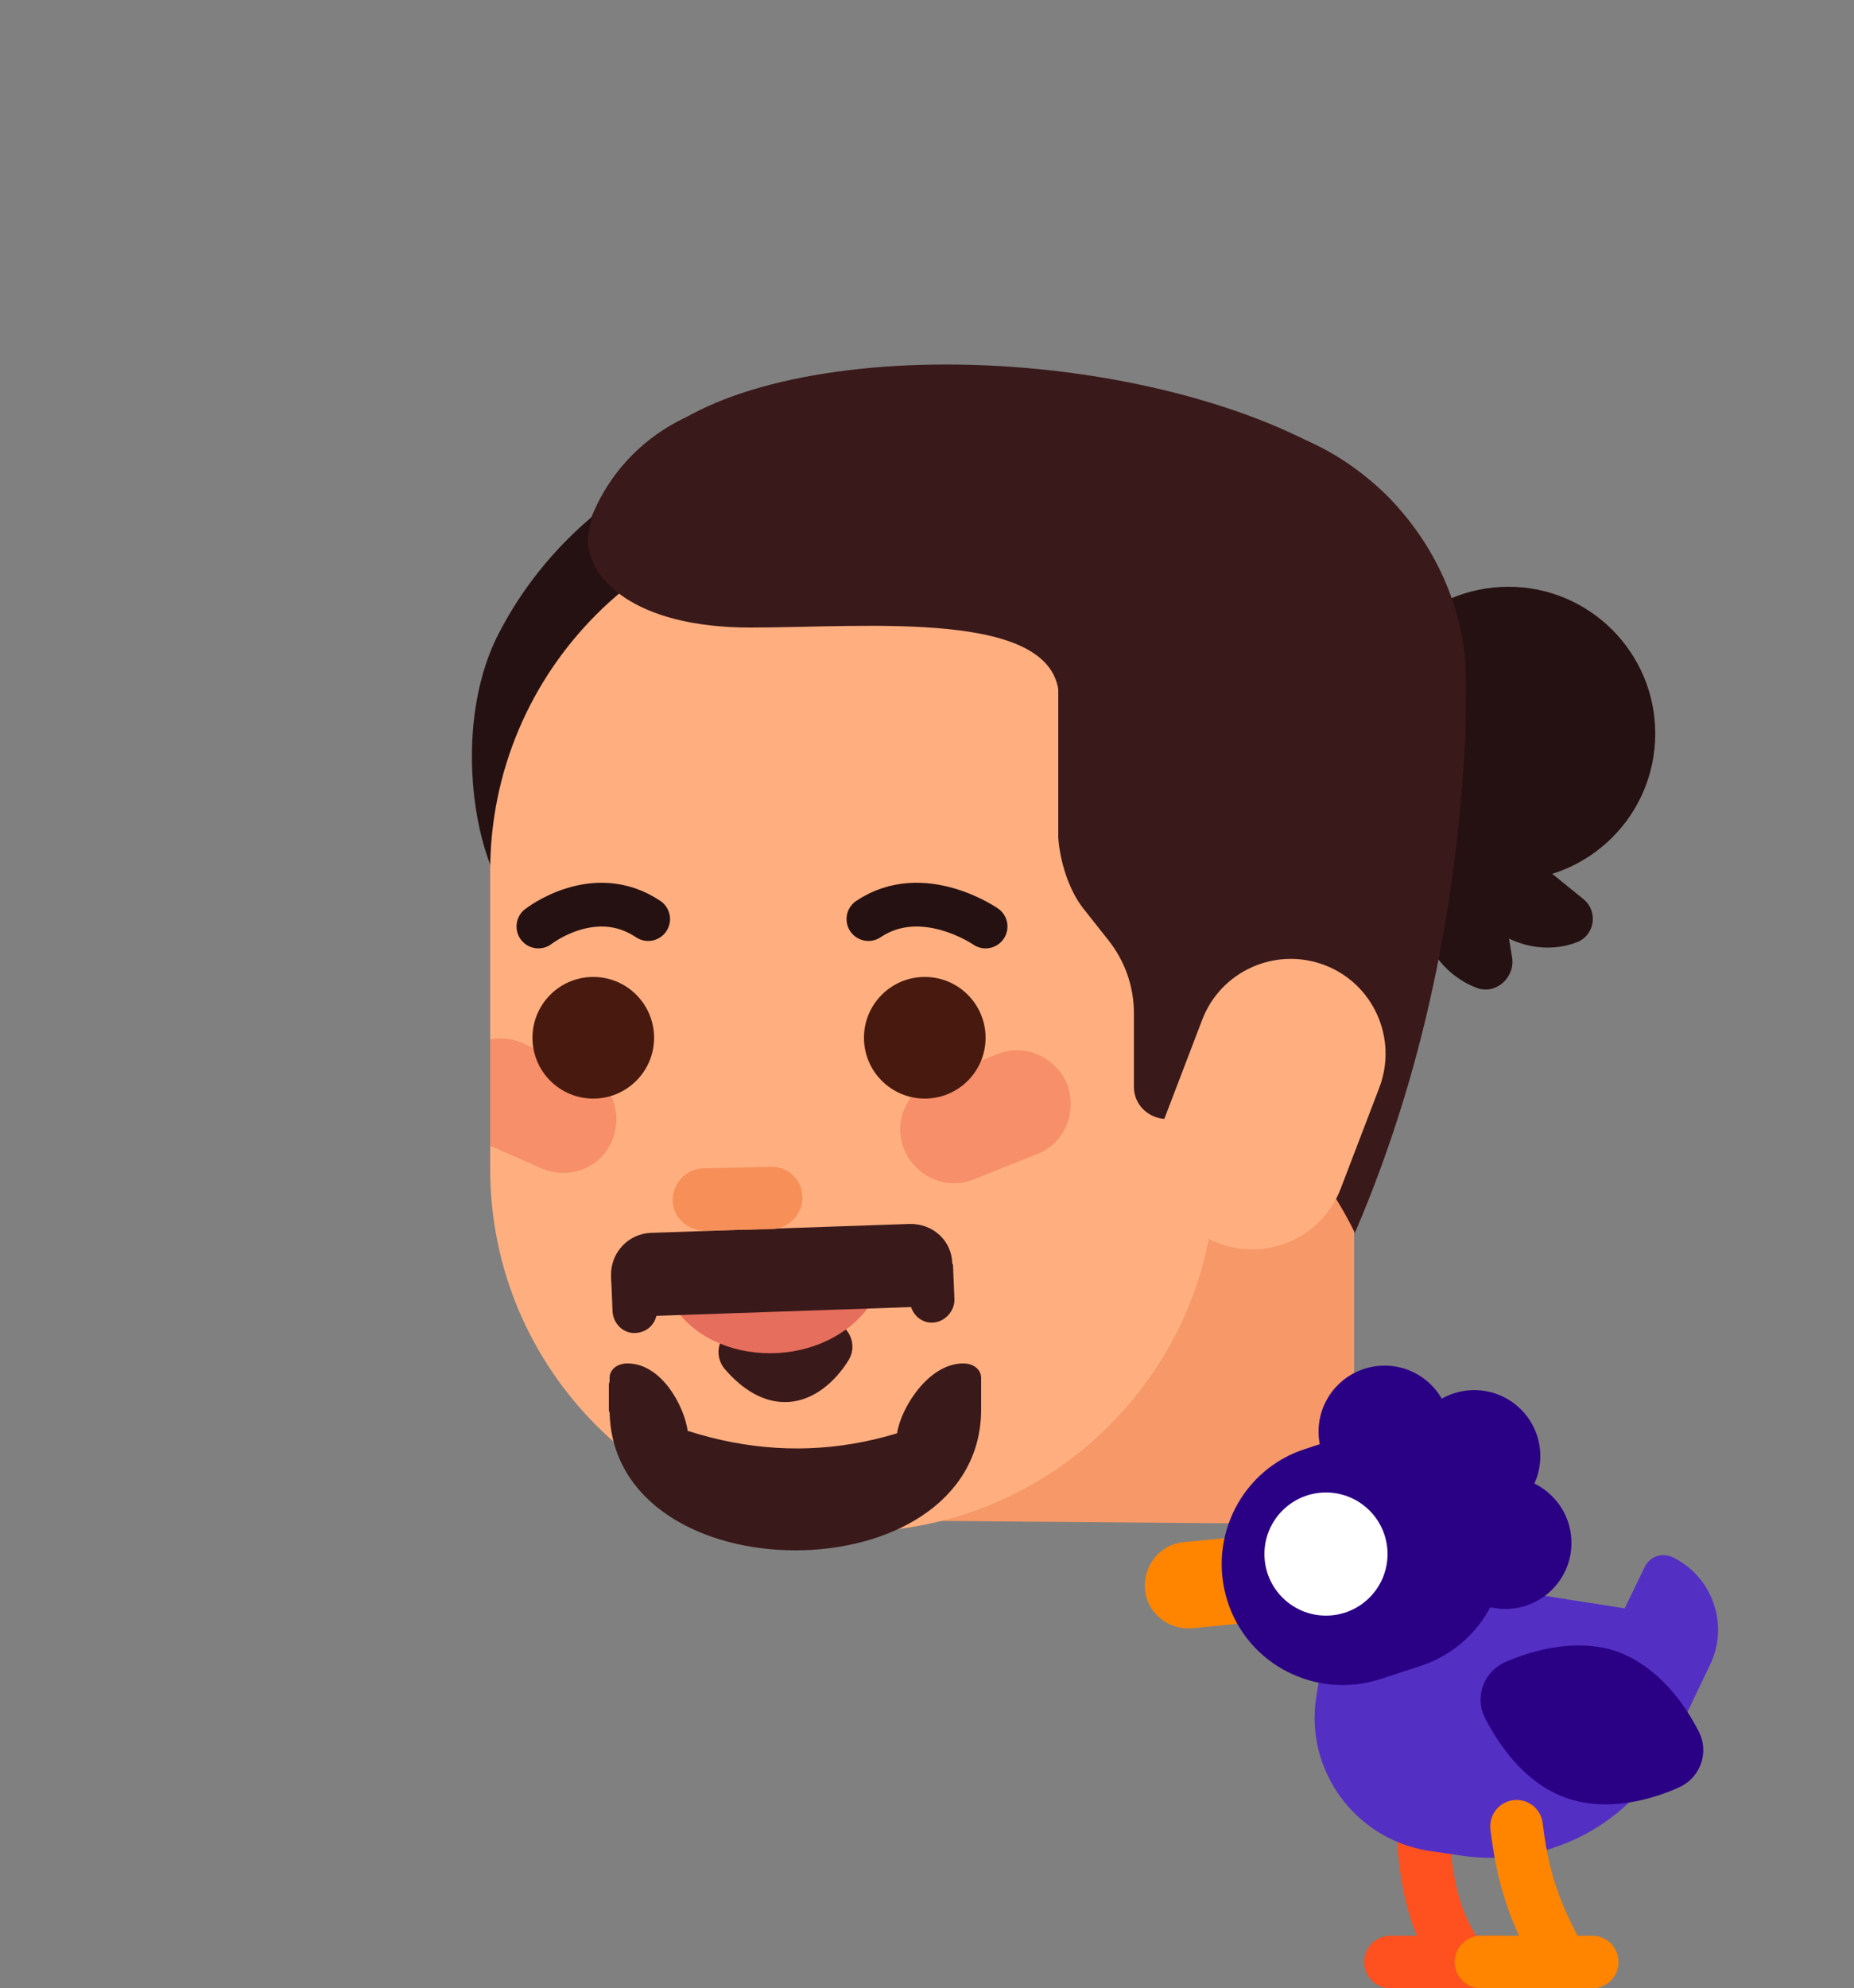 <?xml version="1.0" encoding="UTF-8"?>
<svg xmlns="http://www.w3.org/2000/svg" version="1.1" xmlns:xlink="http://www.w3.org/1999/xlink" viewBox="0 0 250 268">
  <rect x="0" y="0" width="250" height="268" fill="#808080" stroke="none"/>
  <defs>
    <style>
      .cls-1, .cls-2 {
        fill: #3a191a;
      }

      .cls-3 {
        clip-path: url(#clippath-6);
      }

      .cls-4 {
        clip-path: url(#clippath-7);
      }

      .cls-5 {
        clip-path: url(#clippath-4);
      }

      .cls-6 {
        fill: #542fc4;
      }

      .cls-7 {
        clip-path: url(#clippath-9);
      }

      .cls-8 {
        fill: #fff;
      }

      .cls-9, .cls-10, .cls-11, .cls-12 {
        fill: none;
      }

      .cls-13 {
        fill: #ffaf7f;
      }

      .cls-14 {
        clip-path: url(#clippath-1);
      }

      .cls-15 {
        fill: #e66e5c;
      }

      .cls-10 {
        stroke: #ff5020;
      }

      .cls-10, .cls-16, .cls-11, .cls-12, .cls-2 {
        stroke-linecap: round;
      }

      .cls-10, .cls-16, .cls-12, .cls-2 {
        stroke-linejoin: round;
      }

      .cls-10, .cls-12 {
        stroke-width: 7.1px;
      }

      .cls-17 {
        clip-path: url(#clippath-5);
      }

      .cls-18 {
        clip-path: url(#clippath-8);
      }

      .cls-19 {
        fill: #261112;
      }

      .cls-16 {
        stroke: #2a0085;
        stroke-width: 3.5px;
      }

      .cls-16, .cls-20 {
        fill: #2a0085;
      }

      .cls-21 {
        fill: #f69867;
      }

      .cls-11 {
        stroke: #261112;
        stroke-miterlimit: 10;
        stroke-width: 5.9px;
      }

      .cls-22 {
        clip-path: url(#clippath-3);
      }

      .cls-23 {
        fill: #ff5020;
      }

      .cls-24 {
        fill: #f68f6a;
      }

      .cls-12 {
        stroke: #ff8400;
      }

      .cls-25 {
        clip-path: url(#clippath-2);
      }

      .cls-26 {
        fill: #ff8400;
      }

      .cls-27 {
        clip-path: url(#clippath);
      }

      .cls-2 {
        stroke: #3a191a;
        stroke-width: 2px;
      }

      .cls-28 {
        fill: #481a0f;
      }

      .cls-29 {
        fill: #f68f58;
      }
    </style>
    <clipPath id="clippath">
      <path class="cls-9" d="M115,68.5h0c-27,0-48.9,21.9-48.9,48.9v40.2c0,27,21.9,48.9,48.9,48.9s48.9-21.9,48.9-48.9v-39.2c0-27-21.9-49.9-48.9-49.9Z"/>
    </clipPath>
    <clipPath id="clippath-1">
      <path class="cls-9" d="M115,68.5h0c-27,0-48.9,21.9-48.9,48.9v40.2c0,27,21.9,48.9,48.9,48.9s48.9-21.9,48.9-48.9v-39.2c0-27-21.9-49.9-48.9-49.9Z"/>
    </clipPath>
    <clipPath id="clippath-2">
      <path class="cls-9" d="M115,68.5h0c-27,0-48.9,21.9-48.9,48.9v40.2c0,27,21.9,48.9,48.9,48.9s48.9-21.9,48.9-48.9v-39.2c0-27-21.9-49.9-48.9-49.9Z"/>
    </clipPath>
    <clipPath id="clippath-3">
      <path class="cls-9" d="M115,68.5h0c-27,0-48.9,21.9-48.9,48.9v40.2c0,27,21.9,48.9,48.9,48.9s48.9-21.9,48.9-48.9v-39.2c0-27-21.9-49.9-48.9-49.9Z"/>
    </clipPath>
    <clipPath id="clippath-4">
      <path class="cls-9" d="M115,68.5h0c-27,0-48.9,21.9-48.9,48.9v40.2c0,27,21.9,48.9,48.9,48.9s48.9-21.9,48.9-48.9v-39.2c0-27-21.9-49.9-48.9-49.9Z"/>
    </clipPath>
    <clipPath id="clippath-5">
      <path class="cls-9" d="M115,68.5h0c-27,0-48.9,21.9-48.9,48.9v40.2c0,27,21.9,48.9,48.9,48.9s48.9-21.9,48.9-48.9v-39.2c0-27-21.9-49.9-48.9-49.9Z"/>
    </clipPath>
    <clipPath id="clippath-6">
      <path class="cls-9" d="M115,68.5h0c-27,0-48.9,21.9-48.9,48.9v40.2c0,27,21.9,48.9,48.9,48.9s48.9-21.9,48.9-48.9v-39.2c0-27-21.9-49.9-48.9-49.9Z"/>
    </clipPath>
    <clipPath id="clippath-7">
      <path class="cls-9" d="M115,68.5h0c-27,0-48.9,21.9-48.9,48.9v40.2c0,27,21.9,48.9,48.9,48.9s48.9-21.9,48.9-48.9v-39.2c0-27-21.9-49.9-48.9-49.9Z"/>
    </clipPath>
    <clipPath id="clippath-8">
      <path class="cls-9" d="M115,68.5h0c-27,0-48.9,21.9-48.9,48.9v40.2c0,27,21.9,48.9,48.9,48.9s48.9-21.9,48.9-48.9v-39.2c0-27-21.9-49.9-48.9-49.9Z"/>
    </clipPath>
    <clipPath id="clippath-9">
      <path class="cls-9" d="M115,68.5h0c-27,0-48.9,21.9-48.9,48.9v40.2c0,27,21.9,48.9,48.9,48.9s48.9-21.9,48.9-48.9v-39.2c0-27-21.9-49.9-48.9-49.9Z"/>
    </clipPath>
  </defs>
  <!-- Generator: Adobe Illustrator 28.6.0, SVG Export Plug-In . SVG Version: 1.2.0 Build 709)  -->
  <g>
    <g id="Onur-hayri-erdal">
      <g>
        <g>
          <path class="cls-19" d="M203.9,129.1c.4,2.7-2.2,5-4.7,4.1-4.1-1.5-7.5-5.5-8-11l-3.7-22.6c-.8-5.1,3.5-10.3,9.7-11.4h0l6.7,40.9Z"/>
          <path class="cls-19" d="M213.5,121.2c2,1.6,1.6,4.8-.8,5.8-3.8,1.5-8.7.8-12.5-2.7l-16.6-13.5c-3.8-3.1-3.9-9.4-.3-14.1h0l30.2,24.5Z"/>
          <circle class="cls-19" cx="203.4" cy="98.9" r="19.8"/>
        </g>
        <ellipse class="cls-1" cx="137.9" cy="72.3" rx="22.7" ry="54.3" transform="translate(52.3 202.4) rotate(-84.3)"/>
        <path class="cls-1" d="M197.5,88.4c-1.7-16.2-15.2-30.3-31.8-31.7l-60.8-2.7c-12-.9-23,6.9-26.1,18.6l30.8,18.8,73.1,74.8c10.4-24.2,14-48.1,14.9-67.3,0-3.2.2-7.4-.1-10.5Z"/>
        <g>
          <path class="cls-19" d="M135.6,56.7h-19.9c-20.1,0-39.1,10.7-48.4,28.6-7.7,14.7-2.1,38.9,6,38.9l72.1,2.2-9.8-69.7Z"/>
          <path class="cls-21" d="M122.5,205c-22.9-.2-48.3-19.3-48.3-42.7l6.9-50.6c0-21,15.1-41.3,35.4-41.3h28c20.3,0,38.1,20.3,38.1,41.3v93.8l-60.1-.5Z"/>
          <g>
            <path id="SVGID" class="cls-13" d="M115,68.5h0c-27,0-48.9,21.9-48.9,48.9v40.2c0,27,21.9,48.9,48.9,48.9h0c27,0,48.9-21.9,48.9-48.9v-39.2c0-27-21.9-49.9-48.9-49.9Z"/>
            <g class="cls-27">
              <path class="cls-24" d="M139.8,155.6l-8.5,3.4c-3.7,1.5-7.9-.4-9.4-4.1h0c-1.5-3.7.4-7.9,4.1-9.4l8.5-3.4c3.7-1.5,7.9.4,9.4,4.1h0c1.4,3.8-.4,8-4.1,9.4Z"/>
            </g>
            <g class="cls-14">
              <path class="cls-24" d="M73,157.5l-8.4-3.7c-3.7-1.6-5.3-5.9-3.7-9.5h0c1.6-3.7,5.9-5.3,9.5-3.7l8.4,3.7c3.7,1.6,5.3,5.9,3.7,9.5h0c-1.5,3.7-5.8,5.3-9.5,3.7Z"/>
            </g>
            <g class="cls-25">
              <circle class="cls-28" cx="80" cy="139.9" r="8.2"/>
            </g>
            <g class="cls-22">
              <circle class="cls-28" cx="124.7" cy="139.9" r="8.2"/>
            </g>
            <g class="cls-5">
              <path class="cls-11" d="M72.6,124.9s7.5-5.9,14.8-1"/>
            </g>
            <g class="cls-17">
              <path class="cls-11" d="M132.9,124.9s-8.5-5.9-15.8-1"/>
            </g>
            <g class="cls-3">
              <path class="cls-2" d="M106.3,188c2.9-.2,5.5-2.3,7.3-5.2,1-1.7-.3-3.9-2.3-3.7l-11.1.7c-2,.1-3,2.4-1.8,4,2.2,2.6,4.9,4.4,7.9,4.2Z"/>
            </g>
            <g class="cls-4">
              <path class="cls-15" d="M91.3,176.7c2.9,4,8.2,6,13.6,5.7s10.5-3,12.9-7.3l-26.5,1.6Z"/>
            </g>
            <g class="cls-18">
              <g>
                <path class="cls-1" d="M122.6,165l-34.8,1.2c-3.1.1-5.5,2.7-5.4,5.8h0c0,3.1,2.7,5.5,5.8,5.4l34.8-1.2c3.1-.1,5.5-2.7,5.4-5.8h0c0-3.1-2.6-5.5-5.8-5.4Z"/>
                <path class="cls-1" d="M85.7,179.7h0c-1.6.1-3-1.2-3.1-2.9l-.2-4.8,6-.2.2,4.8c0,1.7-1.2,3-2.9,3.1Z"/>
                <path class="cls-1" d="M125.8,178.3h0c-1.6.1-3-1.2-3.1-2.9l-.2-4.8,6-.2.2,4.8c0,1.6-1.3,3-2.9,3.1Z"/>
              </g>
            </g>
            <g class="cls-7">
              <path class="cls-29" d="M103.9,157.3l-9.1.2c-2.3.1-4.1,2-4.1,4.3h0c0,2.3,2,4.1,4.3,4.1l9.1-.2c2.3-.1,4.1-2,4.1-4.3h0c0-2.4-2-4.2-4.3-4.1Z"/>
            </g>
          </g>
        </g>
        <g>
          <path class="cls-2" d="M131.3,186.7v3.3l-9.4,4c0-2.8,3.6-9.2,8-9.2h0c.8,0,1.4.4,1.4.9v1h0Z"/>
          <path class="cls-2" d="M131.3,190h0c-15.5,8.2-31.5,8.5-48.1,0h0c0,24,48.1,24,48.1,0Z"/>
          <path class="cls-2" d="M83.1,186.7v3.3l8.7,3.8c0-2.8-2.9-9-7.2-9h0c-.8,0-1.4.4-1.4.9v1h0Z"/>
        </g>
        <g>
          <path class="cls-1" d="M169.7,110.8v30.8l-9.6,8.2c-2.8,2.4-7.2.4-7.2-3.3v-9.9c0-3.6-1.2-7-3.4-9.8l-3.4-4.3c-2-2.5-3.2-6.5-3.4-9.6v-20.9c.1,0,6.8-.8,6.8-.8,9.1-.9,17.4,5.3,19.2,14.3l1,5.3Z"/>
          <path class="cls-1" d="M182.7,166.2c-5.2-10.5-11.6-16.4-21.9-16.2l-11.9-55.5c-2.3-10.6,5.5-20.8,16.4-21.2h0c10-.4,18.3,7.7,18.2,17.7l-.8,75.2Z"/>
          <path class="cls-1" d="M142.8,94.1l13.9-3.8c8.5-2.3,9.8-23,2.2-27.4-19.2-11.1-45.2-6.6-54.3-6.6-15.8,0-25.1,9.2-25.3,16.6,0,5,6.1,11.7,21.9,11.7s41.5-2.6,41.6,9.5Z"/>
        </g>
        <path class="cls-13" d="M164.3,167.6h0c-6.6-2.5-9.9-9.9-7.4-16.5l5.2-13.6c2.5-6.6,9.9-9.9,16.5-7.4h0c6.6,2.5,9.9,9.9,7.4,16.5l-5.2,13.6c-2.5,6.6-9.9,9.9-16.5,7.4Z"/>
      </g>
      <g>
        <g>
          <path class="cls-10" d="M191.8,246.2c.4,6.8,1.3,11.9,4.2,16.6"/>
          <line class="cls-10" x1="187.5" y1="264.5" x2="202.5" y2="264.5"/>
        </g>
        <path class="cls-6" d="M215.9,239.1h0c-3.4-1.6-4.8-5.7-3.2-9.1l9.1-18.8c.7-1.4,2.3-1.9,3.7-1.3h0c5.4,2.6,7.7,9.1,5.1,14.5l-5.5,11.5c-1.7,3.4-5.8,4.9-9.2,3.2Z"/>
        <path class="cls-6" d="M196.7,250.1l-4.1-.6c-9.9-1.6-16.7-10.9-15.1-20.8l1.7-10.5c.6-4.1,4.5-6.9,8.6-6.3l32.4,5.1c5,.8,8.4,5.5,7.6,10.4h0c-2.3,14.9-16.2,25.1-31.1,22.7Z"/>
        <path class="cls-23" d="M200,265.5"/>
        <g>
          <path class="cls-26" d="M171,218.5l-10.2,1c-3.2.3-6.1-2-6.4-5.2h0c-.3-3.2,2-6.1,5.2-6.4l10.2-1c3.2-.3,6.1,2,6.4,5.2h0c.4,3.2-2,6.1-5.2,6.4Z"/>
          <path class="cls-20" d="M191.5,224.6l-5.5,1.8c-8.6,2.7-17.8-2-20.5-10.6h0c-2.7-8.6,2-17.8,10.6-20.5l5.5-1.8c8.6-2.7,17.8,2,20.5,10.6h0c2.7,8.6-2,17.7-10.6,20.5Z"/>
          <circle class="cls-20" cx="186.7" cy="193" r="8.9"/>
          <circle class="cls-20" cx="198.8" cy="196.3" r="8.9"/>
          <circle class="cls-20" cx="203" cy="208" r="8.9"/>
          <circle class="cls-8" cx="178.8" cy="209.5" r="8.3"/>
        </g>
        <g>
          <path class="cls-12" d="M204.5,246.2c.7,5.9,2,10.7,5.2,16.6"/>
          <line class="cls-12" x1="199.7" y1="264.5" x2="214.7" y2="264.5"/>
        </g>
        <path class="cls-16" d="M227.5,234.2c1,1.9.2,4.3-1.9,5.2-3.4,1.5-8.9,3.1-13.9,1.3s-8.2-6.6-9.9-9.9c-1-1.9-.1-4.2,1.8-5.1,3.4-1.5,9-3.1,13.9-1.4,5.1,1.9,8.3,6.6,10,9.9Z"/>
      </g>
    </g>
  </g>
</svg>